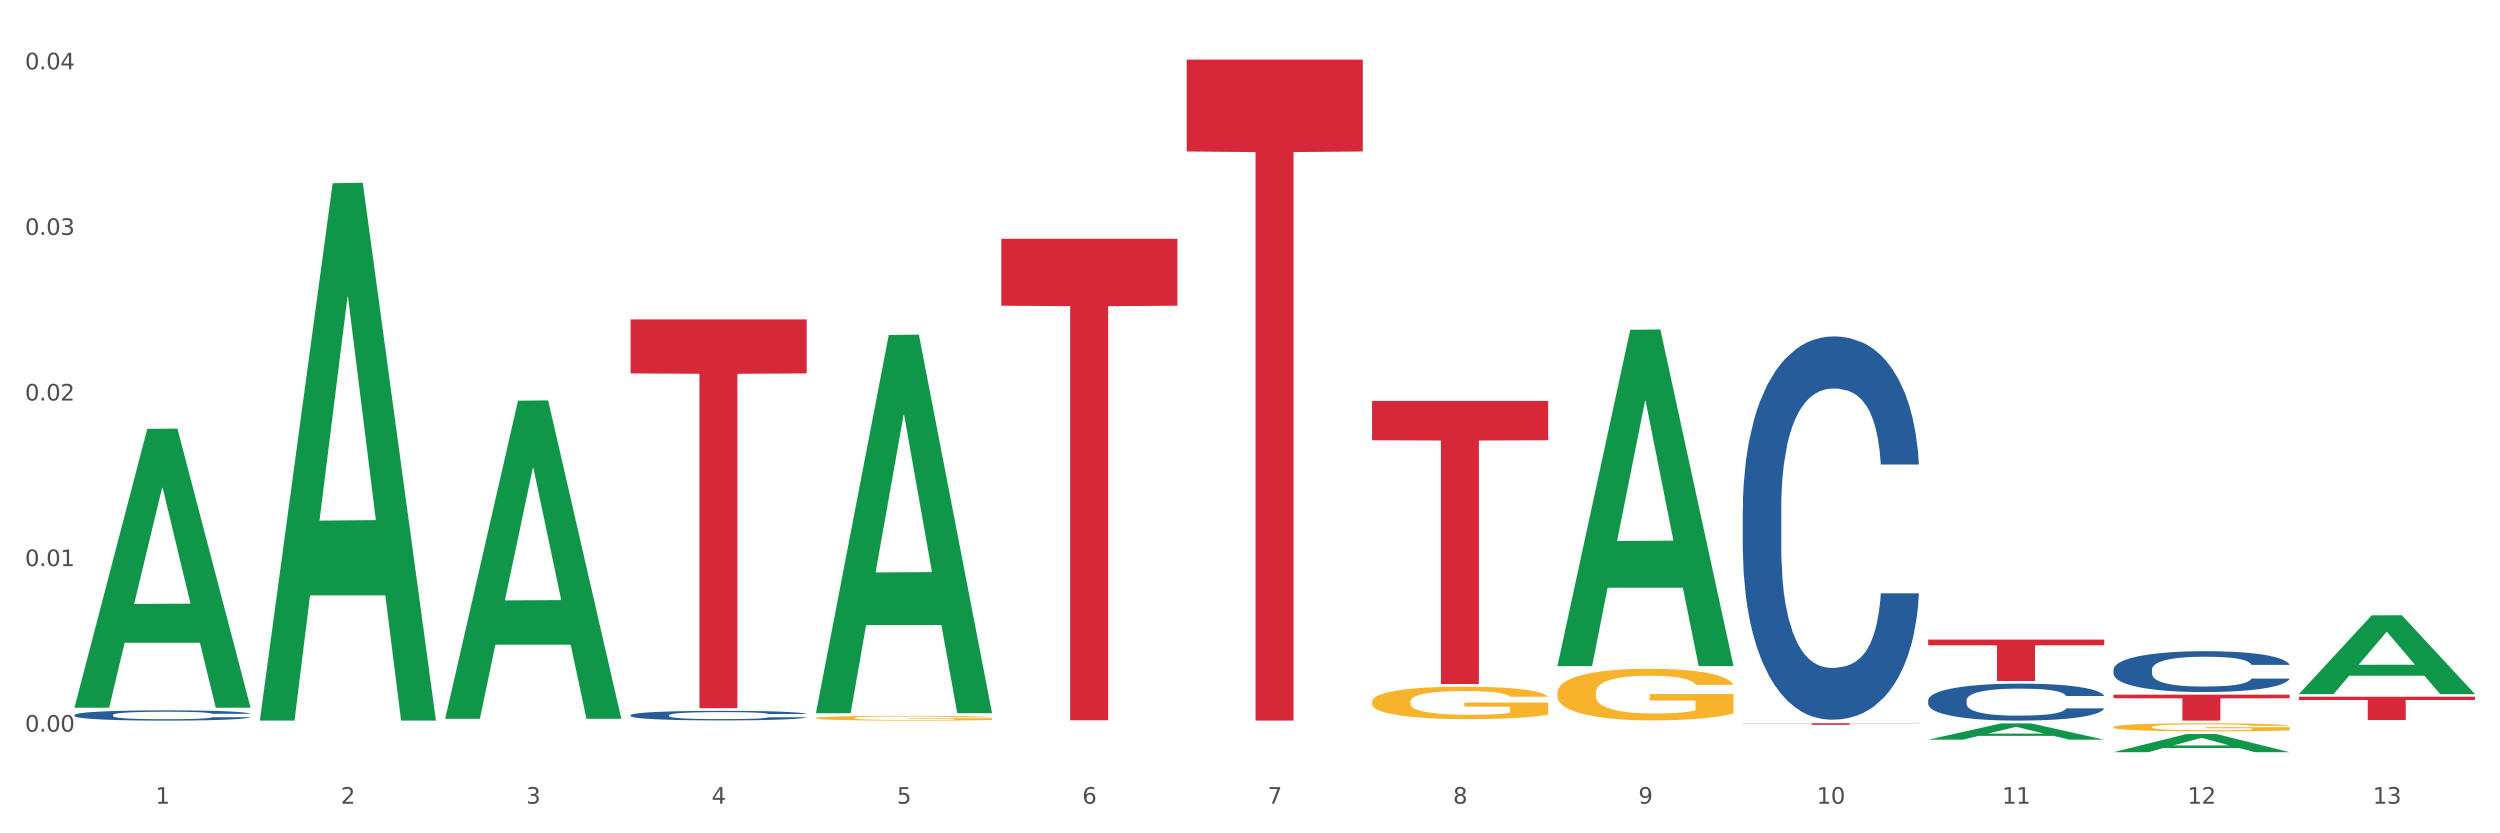 <?xml version="1.0" encoding="utf-8" standalone="no"?>
<!DOCTYPE svg PUBLIC "-//W3C//DTD SVG 1.1//EN"
  "http://www.w3.org/Graphics/SVG/1.1/DTD/svg11.dtd">
<svg xmlns:xlink="http://www.w3.org/1999/xlink" width="1080pt" height="360pt" viewBox="0 0 1080 360" xmlns="http://www.w3.org/2000/svg" version="1.1">
 <rect x="0" y="0" width="1080" height="360" fill="#333333" stroke="none"/>
 <defs>
  <style type="text/css">*{stroke-linejoin: round; stroke-linecap: butt}</style>
 </defs>
 <g id="figure_1">
  <g id="patch_1">
   <path d="M 0 360 
L 1080 360 
L 1080 0 
L 0 0 
z
" style="fill: #ffffff; stroke: #ffffff; stroke-linejoin: miter"/>
  </g>
  <g id="axes_1">
   <g id="matplotlib.axis_1">
    <g id="xtick_1">
     <g id="text_1">
      <!-- 1 -->
      <g style="fill: #4d4d4d" transform="translate(67.159 347.204) scale(0.096 -0.096)">
       <defs>
        <path id="DejaVuSans-31" d="M 794 531 
L 1825 531 
L 1825 4091 
L 703 3866 
L 703 4441 
L 1819 4666 
L 2450 4666 
L 2450 531 
L 3481 531 
L 3481 0 
L 794 0 
L 794 531 
z
" transform="scale(0.016)"/>
       </defs>
       <use xlink:href="#DejaVuSans-31"/>
      </g>
     </g>
    </g>
    <g id="xtick_2">
     <g id="text_2">
      <!-- 2 -->
      <g style="fill: #4d4d4d" transform="translate(147.238 347.204) scale(0.096 -0.096)">
       <defs>
        <path id="DejaVuSans-32" d="M 1228 531 
L 3431 531 
L 3431 0 
L 469 0 
L 469 531 
Q 828 903 1448 1529 
Q 2069 2156 2228 2338 
Q 2531 2678 2651 2914 
Q 2772 3150 2772 3378 
Q 2772 3750 2511 3984 
Q 2250 4219 1831 4219 
Q 1534 4219 1204 4116 
Q 875 4013 500 3803 
L 500 4441 
Q 881 4594 1212 4672 
Q 1544 4750 1819 4750 
Q 2544 4750 2975 4387 
Q 3406 4025 3406 3419 
Q 3406 3131 3298 2873 
Q 3191 2616 2906 2266 
Q 2828 2175 2409 1742 
Q 1991 1309 1228 531 
z
" transform="scale(0.016)"/>
       </defs>
       <use xlink:href="#DejaVuSans-32"/>
      </g>
     </g>
    </g>
    <g id="xtick_3">
     <g id="text_3">
      <!-- 3 -->
      <g style="fill: #4d4d4d" transform="translate(227.317 347.204) scale(0.096 -0.096)">
       <defs>
        <path id="DejaVuSans-33" d="M 2597 2516 
Q 3050 2419 3304 2112 
Q 3559 1806 3559 1356 
Q 3559 666 3084 287 
Q 2609 -91 1734 -91 
Q 1441 -91 1130 -33 
Q 819 25 488 141 
L 488 750 
Q 750 597 1062 519 
Q 1375 441 1716 441 
Q 2309 441 2620 675 
Q 2931 909 2931 1356 
Q 2931 1769 2642 2001 
Q 2353 2234 1838 2234 
L 1294 2234 
L 1294 2753 
L 1863 2753 
Q 2328 2753 2575 2939 
Q 2822 3125 2822 3475 
Q 2822 3834 2567 4026 
Q 2313 4219 1838 4219 
Q 1578 4219 1281 4162 
Q 984 4106 628 3988 
L 628 4550 
Q 988 4650 1302 4700 
Q 1616 4750 1894 4750 
Q 2613 4750 3031 4423 
Q 3450 4097 3450 3541 
Q 3450 3153 3228 2886 
Q 3006 2619 2597 2516 
z
" transform="scale(0.016)"/>
       </defs>
       <use xlink:href="#DejaVuSans-33"/>
      </g>
     </g>
    </g>
    <g id="xtick_4">
     <g id="text_4">
      <!-- 4 -->
      <g style="fill: #4d4d4d" transform="translate(307.396 347.204) scale(0.096 -0.096)">
       <defs>
        <path id="DejaVuSans-34" d="M 2419 4116 
L 825 1625 
L 2419 1625 
L 2419 4116 
z
M 2253 4666 
L 3047 4666 
L 3047 1625 
L 3713 1625 
L 3713 1100 
L 3047 1100 
L 3047 0 
L 2419 0 
L 2419 1100 
L 313 1100 
L 313 1709 
L 2253 4666 
z
" transform="scale(0.016)"/>
       </defs>
       <use xlink:href="#DejaVuSans-34"/>
      </g>
     </g>
    </g>
    <g id="xtick_5">
     <g id="text_5">
      <!-- 5 -->
      <g style="fill: #4d4d4d" transform="translate(387.475 347.204) scale(0.096 -0.096)">
       <defs>
        <path id="DejaVuSans-35" d="M 691 4666 
L 3169 4666 
L 3169 4134 
L 1269 4134 
L 1269 2991 
Q 1406 3038 1543 3061 
Q 1681 3084 1819 3084 
Q 2600 3084 3056 2656 
Q 3513 2228 3513 1497 
Q 3513 744 3044 326 
Q 2575 -91 1722 -91 
Q 1428 -91 1123 -41 
Q 819 9 494 109 
L 494 744 
Q 775 591 1075 516 
Q 1375 441 1709 441 
Q 2250 441 2565 725 
Q 2881 1009 2881 1497 
Q 2881 1984 2565 2268 
Q 2250 2553 1709 2553 
Q 1456 2553 1204 2497 
Q 953 2441 691 2322 
L 691 4666 
z
" transform="scale(0.016)"/>
       </defs>
       <use xlink:href="#DejaVuSans-35"/>
      </g>
     </g>
    </g>
    <g id="xtick_6">
     <g id="text_6">
      <!-- 6 -->
      <g style="fill: #4d4d4d" transform="translate(467.554 347.204) scale(0.096 -0.096)">
       <defs>
        <path id="DejaVuSans-36" d="M 2113 2584 
Q 1688 2584 1439 2293 
Q 1191 2003 1191 1497 
Q 1191 994 1439 701 
Q 1688 409 2113 409 
Q 2538 409 2786 701 
Q 3034 994 3034 1497 
Q 3034 2003 2786 2293 
Q 2538 2584 2113 2584 
z
M 3366 4563 
L 3366 3988 
Q 3128 4100 2886 4159 
Q 2644 4219 2406 4219 
Q 1781 4219 1451 3797 
Q 1122 3375 1075 2522 
Q 1259 2794 1537 2939 
Q 1816 3084 2150 3084 
Q 2853 3084 3261 2657 
Q 3669 2231 3669 1497 
Q 3669 778 3244 343 
Q 2819 -91 2113 -91 
Q 1303 -91 875 529 
Q 447 1150 447 2328 
Q 447 3434 972 4092 
Q 1497 4750 2381 4750 
Q 2619 4750 2861 4703 
Q 3103 4656 3366 4563 
z
" transform="scale(0.016)"/>
       </defs>
       <use xlink:href="#DejaVuSans-36"/>
      </g>
     </g>
    </g>
    <g id="xtick_7">
     <g id="text_7">
      <!-- 7 -->
      <g style="fill: #4d4d4d" transform="translate(547.634 347.204) scale(0.096 -0.096)">
       <defs>
        <path id="DejaVuSans-37" d="M 525 4666 
L 3525 4666 
L 3525 4397 
L 1831 0 
L 1172 0 
L 2766 4134 
L 525 4134 
L 525 4666 
z
" transform="scale(0.016)"/>
       </defs>
       <use xlink:href="#DejaVuSans-37"/>
      </g>
     </g>
    </g>
    <g id="xtick_8">
     <g id="text_8">
      <!-- 8 -->
      <g style="fill: #4d4d4d" transform="translate(627.713 347.204) scale(0.096 -0.096)">
       <defs>
        <path id="DejaVuSans-38" d="M 2034 2216 
Q 1584 2216 1326 1975 
Q 1069 1734 1069 1313 
Q 1069 891 1326 650 
Q 1584 409 2034 409 
Q 2484 409 2743 651 
Q 3003 894 3003 1313 
Q 3003 1734 2745 1975 
Q 2488 2216 2034 2216 
z
M 1403 2484 
Q 997 2584 770 2862 
Q 544 3141 544 3541 
Q 544 4100 942 4425 
Q 1341 4750 2034 4750 
Q 2731 4750 3128 4425 
Q 3525 4100 3525 3541 
Q 3525 3141 3298 2862 
Q 3072 2584 2669 2484 
Q 3125 2378 3379 2068 
Q 3634 1759 3634 1313 
Q 3634 634 3220 271 
Q 2806 -91 2034 -91 
Q 1263 -91 848 271 
Q 434 634 434 1313 
Q 434 1759 690 2068 
Q 947 2378 1403 2484 
z
M 1172 3481 
Q 1172 3119 1398 2916 
Q 1625 2713 2034 2713 
Q 2441 2713 2670 2916 
Q 2900 3119 2900 3481 
Q 2900 3844 2670 4047 
Q 2441 4250 2034 4250 
Q 1625 4250 1398 4047 
Q 1172 3844 1172 3481 
z
" transform="scale(0.016)"/>
       </defs>
       <use xlink:href="#DejaVuSans-38"/>
      </g>
     </g>
    </g>
    <g id="xtick_9">
     <g id="text_9">
      <!-- 9 -->
      <g style="fill: #4d4d4d" transform="translate(707.792 347.204) scale(0.096 -0.096)">
       <defs>
        <path id="DejaVuSans-39" d="M 703 97 
L 703 672 
Q 941 559 1184 500 
Q 1428 441 1663 441 
Q 2288 441 2617 861 
Q 2947 1281 2994 2138 
Q 2813 1869 2534 1725 
Q 2256 1581 1919 1581 
Q 1219 1581 811 2004 
Q 403 2428 403 3163 
Q 403 3881 828 4315 
Q 1253 4750 1959 4750 
Q 2769 4750 3195 4129 
Q 3622 3509 3622 2328 
Q 3622 1225 3098 567 
Q 2575 -91 1691 -91 
Q 1453 -91 1209 -44 
Q 966 3 703 97 
z
M 1959 2075 
Q 2384 2075 2632 2365 
Q 2881 2656 2881 3163 
Q 2881 3666 2632 3958 
Q 2384 4250 1959 4250 
Q 1534 4250 1286 3958 
Q 1038 3666 1038 3163 
Q 1038 2656 1286 2365 
Q 1534 2075 1959 2075 
z
" transform="scale(0.016)"/>
       </defs>
       <use xlink:href="#DejaVuSans-39"/>
      </g>
     </g>
    </g>
    <g id="xtick_10">
     <g id="text_10">
      <!-- 10 -->
      <g style="fill: #4d4d4d" transform="translate(784.817 347.204) scale(0.096 -0.096)">
       <defs>
        <path id="DejaVuSans-30" d="M 2034 4250 
Q 1547 4250 1301 3770 
Q 1056 3291 1056 2328 
Q 1056 1369 1301 889 
Q 1547 409 2034 409 
Q 2525 409 2770 889 
Q 3016 1369 3016 2328 
Q 3016 3291 2770 3770 
Q 2525 4250 2034 4250 
z
M 2034 4750 
Q 2819 4750 3233 4129 
Q 3647 3509 3647 2328 
Q 3647 1150 3233 529 
Q 2819 -91 2034 -91 
Q 1250 -91 836 529 
Q 422 1150 422 2328 
Q 422 3509 836 4129 
Q 1250 4750 2034 4750 
z
" transform="scale(0.016)"/>
       </defs>
       <use xlink:href="#DejaVuSans-31"/>
       <use xlink:href="#DejaVuSans-30" transform="translate(63.623 0)"/>
      </g>
     </g>
    </g>
    <g id="xtick_11">
     <g id="text_11">
      <!-- 11 -->
      <g style="fill: #4d4d4d" transform="translate(864.896 347.204) scale(0.096 -0.096)">
       <use xlink:href="#DejaVuSans-31"/>
       <use xlink:href="#DejaVuSans-31" transform="translate(63.623 0)"/>
      </g>
     </g>
    </g>
    <g id="xtick_12">
     <g id="text_12">
      <!-- 12 -->
      <g style="fill: #4d4d4d" transform="translate(944.975 347.204) scale(0.096 -0.096)">
       <use xlink:href="#DejaVuSans-31"/>
       <use xlink:href="#DejaVuSans-32" transform="translate(63.623 0)"/>
      </g>
     </g>
    </g>
    <g id="xtick_13">
     <g id="text_13">
      <!-- 13 -->
      <g style="fill: #4d4d4d" transform="translate(1025.054 347.204) scale(0.096 -0.096)">
       <use xlink:href="#DejaVuSans-31"/>
       <use xlink:href="#DejaVuSans-33" transform="translate(63.623 0)"/>
      </g>
     </g>
    </g>
    <g id="xtick_14"/>
    <g id="xtick_15"/>
    <g id="xtick_16"/>
    <g id="xtick_17"/>
    <g id="xtick_18"/>
    <g id="xtick_19"/>
    <g id="xtick_20"/>
    <g id="xtick_21"/>
    <g id="xtick_22"/>
    <g id="xtick_23"/>
    <g id="xtick_24"/>
    <g id="xtick_25"/>
   </g>
   <g id="matplotlib.axis_2">
    <g id="ytick_1">
     <g id="text_14">
      <!-- 0.00 -->
      <g style="fill: #4d4d4d" transform="translate(10.8 316.097) scale(0.096 -0.096)">
       <defs>
        <path id="DejaVuSans-2e" d="M 684 794 
L 1344 794 
L 1344 0 
L 684 0 
L 684 794 
z
" transform="scale(0.016)"/>
       </defs>
       <use xlink:href="#DejaVuSans-30"/>
       <use xlink:href="#DejaVuSans-2e" transform="translate(63.623 0)"/>
       <use xlink:href="#DejaVuSans-30" transform="translate(95.41 0)"/>
       <use xlink:href="#DejaVuSans-30" transform="translate(159.033 0)"/>
      </g>
     </g>
    </g>
    <g id="ytick_2">
     <g id="text_15">
      <!-- 0.01 -->
      <g style="fill: #4d4d4d" transform="translate(10.8 244.562) scale(0.096 -0.096)">
       <use xlink:href="#DejaVuSans-30"/>
       <use xlink:href="#DejaVuSans-2e" transform="translate(63.623 0)"/>
       <use xlink:href="#DejaVuSans-30" transform="translate(95.41 0)"/>
       <use xlink:href="#DejaVuSans-31" transform="translate(159.033 0)"/>
      </g>
     </g>
    </g>
    <g id="ytick_3">
     <g id="text_16">
      <!-- 0.02 -->
      <g style="fill: #4d4d4d" transform="translate(10.8 173.028) scale(0.096 -0.096)">
       <use xlink:href="#DejaVuSans-30"/>
       <use xlink:href="#DejaVuSans-2e" transform="translate(63.623 0)"/>
       <use xlink:href="#DejaVuSans-30" transform="translate(95.41 0)"/>
       <use xlink:href="#DejaVuSans-32" transform="translate(159.033 0)"/>
      </g>
     </g>
    </g>
    <g id="ytick_4">
     <g id="text_17">
      <!-- 0.03 -->
      <g style="fill: #4d4d4d" transform="translate(10.8 101.493) scale(0.096 -0.096)">
       <use xlink:href="#DejaVuSans-30"/>
       <use xlink:href="#DejaVuSans-2e" transform="translate(63.623 0)"/>
       <use xlink:href="#DejaVuSans-30" transform="translate(95.41 0)"/>
       <use xlink:href="#DejaVuSans-33" transform="translate(159.033 0)"/>
      </g>
     </g>
    </g>
    <g id="ytick_5">
     <g id="text_18">
      <!-- 0.04 -->
      <g style="fill: #4d4d4d" transform="translate(10.8 29.959) scale(0.096 -0.096)">
       <use xlink:href="#DejaVuSans-30"/>
       <use xlink:href="#DejaVuSans-2e" transform="translate(63.623 0)"/>
       <use xlink:href="#DejaVuSans-30" transform="translate(95.41 0)"/>
       <use xlink:href="#DejaVuSans-34" transform="translate(159.033 0)"/>
      </g>
     </g>
    </g>
    <g id="ytick_6"/>
    <g id="ytick_7"/>
    <g id="ytick_8"/>
    <g id="ytick_9"/>
   </g>
   <g id="PolyCollection_1">
    <path d="M 32.175 305.5 
L 32.253 305.387 
L 63.625 185.264 
L 76.644 185.151 
L 108.25 305.727 
L 93.192 305.727 
L 86.369 277.649 
L 53.978 277.649 
L 53.743 278.102 
L 47.155 305.727 
L 32.175 305.727 
L 32.175 305.5 
L 58.056 260.893 
L 82.291 260.78 
L 70.291 210.851 
L 70.134 210.625 
L 69.977 210.964 
L 57.978 260.78 
L 58.056 260.893 
L 32.175 305.5 
z
" clip-path="url(#pfd0fdd878b)" style="fill: #109648"/>
    <path d="M 672.808 299.226 
L 672.898 299.205 
L 672.898 298.472 
L 673.078 297.841 
L 673.976 296.314 
L 675.323 295.052 
L 676.311 294.38 
L 677.299 293.831 
L 678.467 293.281 
L 679.904 292.711 
L 682.508 291.876 
L 684.125 291.449 
L 686.101 291.001 
L 689.694 290.349 
L 692.299 289.983 
L 694.993 289.677 
L 699.394 289.311 
L 702.268 289.148 
L 705.322 289.026 
L 709.005 288.944 
L 711.789 288.924 
L 717.896 288.985 
L 723.106 289.168 
L 725.621 289.311 
L 728.854 289.555 
L 730.561 289.718 
L 733.345 290.044 
L 736.219 290.471 
L 738.195 290.838 
L 741.159 291.53 
L 743.405 292.222 
L 745.47 293.077 
L 746.548 293.668 
L 747.357 294.217 
L 748.075 294.849 
L 748.794 295.846 
L 732.626 295.846 
L 731.998 295.134 
L 731.01 294.462 
L 729.573 293.81 
L 728.315 293.403 
L 726.16 292.894 
L 724.184 292.568 
L 722.118 292.324 
L 719.603 292.12 
L 717.627 292.019 
L 714.843 291.937 
L 709.364 291.958 
L 705.681 292.12 
L 703.166 292.324 
L 701.55 292.507 
L 700.113 292.711 
L 698.496 292.996 
L 696.61 293.423 
L 695.263 293.81 
L 693.915 294.299 
L 692.837 294.787 
L 691.849 295.357 
L 691.041 295.968 
L 690.412 296.599 
L 689.873 297.373 
L 689.424 298.656 
L 689.424 301.445 
L 689.604 302.076 
L 690.053 302.911 
L 690.592 303.542 
L 691.49 304.295 
L 692.299 304.804 
L 693.825 305.537 
L 695.532 306.148 
L 696.879 306.535 
L 698.226 306.86 
L 700.562 307.308 
L 703.166 307.675 
L 705.412 307.899 
L 708.466 308.102 
L 710.531 308.184 
L 712.328 308.224 
L 716.729 308.224 
L 719.872 308.163 
L 723.375 308.021 
L 726.07 307.838 
L 728.315 307.614 
L 730.83 307.247 
L 732.447 306.901 
L 732.447 302.646 
L 712.687 302.626 
L 712.687 299.796 
L 748.883 299.796 
L 748.883 308.102 
L 747.357 308.53 
L 745.65 308.917 
L 743.854 309.263 
L 741.159 309.69 
L 737.926 310.097 
L 735.052 310.382 
L 731.998 310.627 
L 728.405 310.851 
L 723.735 311.054 
L 720.86 311.136 
L 717.268 311.197 
L 713.046 311.217 
L 709.364 311.176 
L 705.771 311.075 
L 701.999 310.891 
L 698.316 310.627 
L 695.532 310.362 
L 692.748 310.036 
L 689.784 309.609 
L 687.448 309.202 
L 685.652 308.835 
L 683.676 308.367 
L 681.52 307.756 
L 679.904 307.206 
L 678.467 306.636 
L 676.94 305.903 
L 675.862 305.272 
L 674.784 304.478 
L 674.155 303.888 
L 673.437 302.972 
L 672.898 301.689 
L 672.808 299.226 
z
" clip-path="url(#pfd0fdd878b)" style="fill: #f7b32b"/>
    <path d="M 913.046 314.071 
L 913.135 314.068 
L 913.135 313.952 
L 913.315 313.853 
L 914.213 313.613 
L 915.561 313.414 
L 916.549 313.308 
L 917.537 313.222 
L 918.704 313.135 
L 920.141 313.046 
L 922.746 312.914 
L 924.363 312.847 
L 926.339 312.776 
L 929.931 312.674 
L 932.536 312.616 
L 935.231 312.568 
L 939.632 312.51 
L 942.506 312.485 
L 945.559 312.466 
L 949.242 312.453 
L 952.026 312.45 
L 958.134 312.459 
L 963.343 312.488 
L 965.858 312.51 
L 969.092 312.549 
L 970.798 312.575 
L 973.582 312.626 
L 976.457 312.693 
L 978.433 312.751 
L 981.397 312.86 
L 983.642 312.969 
L 985.708 313.103 
L 986.786 313.196 
L 987.594 313.283 
L 988.312 313.382 
L 989.031 313.539 
L 972.864 313.539 
L 972.235 313.427 
L 971.247 313.321 
L 969.81 313.219 
L 968.553 313.155 
L 966.397 313.074 
L 964.421 313.023 
L 962.355 312.985 
L 959.84 312.953 
L 957.864 312.937 
L 955.08 312.924 
L 949.601 312.927 
L 945.919 312.953 
L 943.404 312.985 
L 941.787 313.014 
L 940.35 313.046 
L 938.733 313.09 
L 936.847 313.158 
L 935.5 313.219 
L 934.153 313.296 
L 933.075 313.372 
L 932.087 313.462 
L 931.279 313.558 
L 930.65 313.658 
L 930.111 313.779 
L 929.662 313.981 
L 929.662 314.42 
L 929.841 314.52 
L 930.291 314.651 
L 930.829 314.75 
L 931.728 314.869 
L 932.536 314.949 
L 934.063 315.064 
L 935.769 315.161 
L 937.117 315.221 
L 938.464 315.273 
L 940.799 315.343 
L 943.404 315.401 
L 945.649 315.436 
L 948.703 315.468 
L 950.769 315.481 
L 952.565 315.487 
L 956.966 315.487 
L 960.11 315.478 
L 963.613 315.455 
L 966.307 315.426 
L 968.553 315.391 
L 971.068 315.334 
L 972.684 315.279 
L 972.684 314.609 
L 952.925 314.606 
L 952.925 314.161 
L 989.121 314.161 
L 989.121 315.468 
L 987.594 315.535 
L 985.887 315.596 
L 984.091 315.651 
L 981.397 315.718 
L 978.163 315.782 
L 975.289 315.827 
L 972.235 315.865 
L 968.643 315.901 
L 963.972 315.933 
L 961.098 315.946 
L 957.505 315.955 
L 953.284 315.958 
L 949.601 315.952 
L 946.009 315.936 
L 942.236 315.907 
L 938.554 315.865 
L 935.769 315.824 
L 932.985 315.773 
L 930.021 315.705 
L 927.686 315.641 
L 925.89 315.584 
L 923.914 315.51 
L 921.758 315.414 
L 920.141 315.327 
L 918.704 315.237 
L 917.177 315.122 
L 916.099 315.023 
L 915.022 314.898 
L 914.393 314.805 
L 913.674 314.661 
L 913.135 314.459 
L 913.046 314.071 
z
" clip-path="url(#pfd0fdd878b)" style="fill: #f7b32b"/>
    <path d="M 832.967 276.296 
L 909.042 276.296 
L 909.042 278.782 
L 879.116 278.799 
L 879.116 294.181 
L 862.712 294.181 
L 862.712 278.799 
L 832.967 278.782 
L 832.967 276.313 
L 832.967 276.296 
z
" clip-path="url(#pfd0fdd878b)" style="fill: #d62839"/>
    <path d="M 993.125 301.001 
L 1069.2 301.001 
L 1069.2 302.401 
L 1039.275 302.41 
L 1039.275 311.072 
L 1022.87 311.072 
L 1022.87 302.41 
L 993.125 302.401 
L 993.125 301.01 
L 993.125 301.001 
z
" clip-path="url(#pfd0fdd878b)" style="fill: #d62839"/>
    <path d="M 913.046 289.245 
L 913.136 289.229 
L 913.136 288.778 
L 913.405 288.166 
L 914.395 287.038 
L 915.653 286.184 
L 917.812 285.185 
L 918.981 284.766 
L 920.509 284.299 
L 923.657 283.541 
L 927.254 282.897 
L 929.771 282.542 
L 931.66 282.317 
L 935.886 281.914 
L 938.314 281.737 
L 940.832 281.592 
L 942.99 281.495 
L 946.587 281.382 
L 949.465 281.334 
L 952.792 281.318 
L 955.579 281.334 
L 959.266 281.398 
L 964.662 281.592 
L 966.73 281.705 
L 969.518 281.898 
L 972.395 282.156 
L 974.733 282.414 
L 977.431 282.784 
L 980.218 283.267 
L 982.916 283.88 
L 984.805 284.444 
L 986.333 285.04 
L 987.682 285.765 
L 988.671 286.554 
L 989.121 287.215 
L 972.665 287.215 
L 972.215 286.619 
L 971.316 285.974 
L 970.417 285.539 
L 969.428 285.185 
L 967.899 284.782 
L 966.55 284.524 
L 964.302 284.218 
L 962.234 284.025 
L 960.525 283.912 
L 958.457 283.815 
L 954.051 283.719 
L 950.903 283.719 
L 948.925 283.751 
L 946.497 283.831 
L 944.429 283.944 
L 942.001 284.138 
L 940.113 284.347 
L 938.224 284.621 
L 937.145 284.814 
L 935.527 285.169 
L 934.447 285.459 
L 933.009 285.958 
L 932.199 286.313 
L 930.761 287.231 
L 930.131 287.908 
L 929.861 288.375 
L 929.681 288.891 
L 929.681 291.404 
L 930.221 292.532 
L 930.671 293.015 
L 931.39 293.563 
L 932.739 294.272 
L 934.717 294.965 
L 936.785 295.464 
L 938.494 295.771 
L 940.113 295.996 
L 941.731 296.173 
L 943.71 296.334 
L 945.328 296.431 
L 947.756 296.528 
L 950.634 296.576 
L 952.882 296.576 
L 957.468 296.496 
L 959.536 296.415 
L 961.514 296.302 
L 963.673 296.125 
L 965.381 295.932 
L 966.37 295.787 
L 967.989 295.481 
L 969.248 295.158 
L 970.327 294.788 
L 971.046 294.465 
L 971.856 293.982 
L 972.485 293.434 
L 972.665 293.144 
L 989.121 293.144 
L 988.761 293.724 
L 988.132 294.288 
L 986.873 295.045 
L 985.884 295.481 
L 984.355 296.012 
L 982.736 296.463 
L 980.488 296.963 
L 978.42 297.333 
L 976.262 297.656 
L 973.924 297.946 
L 969.697 298.348 
L 968.169 298.461 
L 964.931 298.655 
L 962.414 298.767 
L 958.727 298.88 
L 954.95 298.945 
L 950.993 298.961 
L 947.486 298.929 
L 943.62 298.832 
L 941.192 298.735 
L 938.494 298.59 
L 935.347 298.365 
L 932.379 298.091 
L 929.592 297.768 
L 926.984 297.398 
L 924.556 296.979 
L 921.409 296.286 
L 919.071 295.609 
L 917.362 294.981 
L 916.193 294.449 
L 915.024 293.773 
L 914.395 293.305 
L 913.405 292.178 
L 913.046 291.13 
L 913.046 289.245 
z
" clip-path="url(#pfd0fdd878b)" style="fill: #255c99"/>
    <path d="M 832.967 302.506 
L 833.056 302.491 
L 833.056 302.083 
L 833.326 301.528 
L 834.315 300.507 
L 835.574 299.734 
L 837.732 298.829 
L 838.901 298.45 
L 840.43 298.027 
L 843.577 297.341 
L 847.174 296.758 
L 849.692 296.437 
L 851.581 296.233 
L 855.807 295.868 
L 858.235 295.707 
L 860.753 295.576 
L 862.911 295.488 
L 866.508 295.386 
L 869.385 295.343 
L 872.713 295.328 
L 875.5 295.343 
L 879.187 295.401 
L 884.583 295.576 
L 886.651 295.678 
L 889.438 295.853 
L 892.316 296.087 
L 894.654 296.32 
L 897.352 296.656 
L 900.139 297.093 
L 902.837 297.648 
L 904.725 298.158 
L 906.254 298.698 
L 907.603 299.355 
L 908.592 300.069 
L 909.042 300.668 
L 892.586 300.668 
L 892.136 300.128 
L 891.237 299.544 
L 890.338 299.15 
L 889.348 298.829 
L 887.82 298.465 
L 886.471 298.231 
L 884.223 297.954 
L 882.155 297.779 
L 880.446 297.677 
L 878.378 297.589 
L 873.972 297.502 
L 870.824 297.502 
L 868.846 297.531 
L 866.418 297.604 
L 864.35 297.706 
L 861.922 297.881 
L 860.033 298.071 
L 858.145 298.319 
L 857.066 298.494 
L 855.447 298.815 
L 854.368 299.077 
L 852.929 299.53 
L 852.12 299.851 
L 850.681 300.682 
L 850.052 301.295 
L 849.782 301.718 
L 849.602 302.185 
L 849.602 304.461 
L 850.142 305.482 
L 850.591 305.92 
L 851.311 306.416 
L 852.66 307.057 
L 854.638 307.685 
L 856.706 308.137 
L 858.415 308.414 
L 860.033 308.618 
L 861.652 308.779 
L 863.63 308.925 
L 865.249 309.012 
L 867.677 309.1 
L 870.554 309.144 
L 872.803 309.144 
L 877.389 309.071 
L 879.457 308.998 
L 881.435 308.896 
L 883.593 308.735 
L 885.302 308.56 
L 886.291 308.429 
L 887.91 308.152 
L 889.169 307.86 
L 890.248 307.524 
L 890.967 307.233 
L 891.776 306.795 
L 892.406 306.299 
L 892.586 306.036 
L 909.042 306.036 
L 908.682 306.561 
L 908.053 307.072 
L 906.794 307.758 
L 905.804 308.152 
L 904.276 308.633 
L 902.657 309.042 
L 900.409 309.494 
L 898.341 309.829 
L 896.183 310.121 
L 893.845 310.384 
L 889.618 310.748 
L 888.09 310.851 
L 884.852 311.026 
L 882.334 311.128 
L 878.648 311.23 
L 874.871 311.288 
L 870.914 311.303 
L 867.407 311.274 
L 863.54 311.186 
L 861.113 311.099 
L 858.415 310.967 
L 855.268 310.763 
L 852.3 310.515 
L 849.512 310.223 
L 846.905 309.888 
L 844.477 309.508 
L 841.329 308.881 
L 838.991 308.268 
L 837.283 307.699 
L 836.114 307.218 
L 834.945 306.605 
L 834.315 306.182 
L 833.326 305.161 
L 832.967 304.213 
L 832.967 302.506 
z
" clip-path="url(#pfd0fdd878b)" style="fill: #255c99"/>
    <path d="M 592.729 303.124 
L 592.819 303.111 
L 592.819 302.65 
L 592.999 302.253 
L 593.897 301.293 
L 595.244 300.499 
L 596.232 300.077 
L 597.22 299.731 
L 598.388 299.385 
L 599.825 299.027 
L 602.429 298.502 
L 604.046 298.233 
L 606.022 297.951 
L 609.615 297.542 
L 612.219 297.311 
L 614.914 297.119 
L 619.315 296.889 
L 622.189 296.786 
L 625.243 296.709 
L 628.925 296.658 
L 631.71 296.645 
L 637.817 296.684 
L 643.027 296.799 
L 645.542 296.889 
L 648.775 297.042 
L 650.482 297.145 
L 653.266 297.35 
L 656.14 297.618 
L 658.116 297.849 
L 661.08 298.284 
L 663.325 298.72 
L 665.391 299.257 
L 666.469 299.629 
L 667.277 299.974 
L 667.996 300.371 
L 668.714 300.999 
L 652.547 300.999 
L 651.919 300.551 
L 650.931 300.128 
L 649.494 299.718 
L 648.236 299.462 
L 646.08 299.142 
L 644.105 298.937 
L 642.039 298.784 
L 639.524 298.656 
L 637.548 298.592 
L 634.764 298.54 
L 629.285 298.553 
L 625.602 298.656 
L 623.087 298.784 
L 621.471 298.899 
L 620.033 299.027 
L 618.417 299.206 
L 616.531 299.475 
L 615.183 299.718 
L 613.836 300.026 
L 612.758 300.333 
L 611.77 300.691 
L 610.962 301.076 
L 610.333 301.472 
L 609.794 301.959 
L 609.345 302.766 
L 609.345 304.52 
L 609.525 304.917 
L 609.974 305.442 
L 610.513 305.839 
L 611.411 306.312 
L 612.219 306.632 
L 613.746 307.093 
L 615.453 307.478 
L 616.8 307.721 
L 618.147 307.926 
L 620.483 308.207 
L 623.087 308.438 
L 625.333 308.579 
L 628.386 308.707 
L 630.452 308.758 
L 632.249 308.784 
L 636.65 308.784 
L 639.793 308.745 
L 643.296 308.655 
L 645.991 308.54 
L 648.236 308.399 
L 650.751 308.169 
L 652.368 307.951 
L 652.368 305.275 
L 632.608 305.262 
L 632.608 303.483 
L 668.804 303.483 
L 668.804 308.707 
L 667.277 308.976 
L 665.571 309.219 
L 663.774 309.437 
L 661.08 309.705 
L 657.847 309.962 
L 654.972 310.141 
L 651.919 310.294 
L 648.326 310.435 
L 643.655 310.563 
L 640.781 310.615 
L 637.189 310.653 
L 632.967 310.666 
L 629.285 310.64 
L 625.692 310.576 
L 621.92 310.461 
L 618.237 310.294 
L 615.453 310.128 
L 612.668 309.923 
L 609.705 309.654 
L 607.369 309.398 
L 605.573 309.168 
L 603.597 308.873 
L 601.441 308.489 
L 599.825 308.143 
L 598.388 307.785 
L 596.861 307.324 
L 595.783 306.927 
L 594.705 306.428 
L 594.076 306.056 
L 593.358 305.48 
L 592.819 304.673 
L 592.729 303.124 
z
" clip-path="url(#pfd0fdd878b)" style="fill: #f7b32b"/>
    <path d="M 752.887 219.737 
L 752.977 219.585 
L 752.977 215.351 
L 753.247 209.605 
L 754.236 199.019 
L 755.495 191.004 
L 757.653 181.628 
L 758.822 177.696 
L 760.351 173.311 
L 763.498 166.203 
L 767.095 160.154 
L 769.613 156.827 
L 771.501 154.71 
L 775.728 150.929 
L 778.156 149.266 
L 780.674 147.905 
L 782.832 146.998 
L 786.429 145.939 
L 789.306 145.485 
L 792.633 145.334 
L 795.421 145.485 
L 799.108 146.09 
L 804.503 147.905 
L 806.572 148.964 
L 809.359 150.778 
L 812.237 153.198 
L 814.575 155.617 
L 817.273 159.096 
L 820.06 163.632 
L 822.758 169.379 
L 824.646 174.672 
L 826.175 180.267 
L 827.524 187.072 
L 828.513 194.482 
L 828.963 200.682 
L 812.507 200.682 
L 812.057 195.087 
L 811.158 189.038 
L 810.258 184.955 
L 809.269 181.628 
L 807.741 177.847 
L 806.392 175.428 
L 804.144 172.555 
L 802.075 170.74 
L 800.367 169.681 
L 798.299 168.774 
L 793.892 167.867 
L 790.745 167.867 
L 788.767 168.169 
L 786.339 168.925 
L 784.271 169.984 
L 781.843 171.798 
L 779.954 173.764 
L 778.066 176.335 
L 776.987 178.15 
L 775.368 181.477 
L 774.289 184.199 
L 772.85 188.887 
L 772.041 192.214 
L 770.602 200.834 
L 769.973 207.185 
L 769.703 211.571 
L 769.523 216.41 
L 769.523 240.001 
L 770.063 250.587 
L 770.512 255.123 
L 771.232 260.265 
L 772.581 266.919 
L 774.559 273.422 
L 776.627 278.109 
L 778.336 280.983 
L 779.954 283.1 
L 781.573 284.763 
L 783.551 286.276 
L 785.17 287.183 
L 787.598 288.09 
L 790.475 288.544 
L 792.723 288.544 
L 797.31 287.788 
L 799.378 287.032 
L 801.356 285.973 
L 803.514 284.31 
L 805.223 282.495 
L 806.212 281.134 
L 807.831 278.261 
L 809.089 275.236 
L 810.169 271.758 
L 810.888 268.734 
L 811.697 264.197 
L 812.327 259.055 
L 812.507 256.333 
L 828.963 256.333 
L 828.603 261.777 
L 827.973 267.07 
L 826.714 274.178 
L 825.725 278.261 
L 824.197 283.251 
L 822.578 287.485 
L 820.33 292.173 
L 818.262 295.652 
L 816.104 298.676 
L 813.765 301.398 
L 809.539 305.179 
L 808.01 306.237 
L 804.773 308.052 
L 802.255 309.111 
L 798.568 310.169 
L 794.792 310.774 
L 790.835 310.925 
L 787.328 310.623 
L 783.461 309.715 
L 781.033 308.808 
L 778.336 307.447 
L 775.188 305.33 
L 772.221 302.759 
L 769.433 299.735 
L 766.825 296.256 
L 764.398 292.325 
L 761.25 285.822 
L 758.912 279.47 
L 757.204 273.573 
L 756.035 268.582 
L 754.866 262.231 
L 754.236 257.845 
L 753.247 247.26 
L 752.887 237.43 
L 752.887 219.737 
z
" clip-path="url(#pfd0fdd878b)" style="fill: #255c99"/>
    <path d="M 32.175 308.864 
L 32.265 308.86 
L 32.265 308.746 
L 32.535 308.593 
L 33.524 308.31 
L 34.783 308.095 
L 36.941 307.844 
L 38.11 307.739 
L 39.639 307.622 
L 42.786 307.432 
L 46.383 307.27 
L 48.901 307.181 
L 50.789 307.124 
L 55.016 307.023 
L 57.443 306.979 
L 59.961 306.942 
L 62.119 306.918 
L 65.716 306.89 
L 68.594 306.878 
L 71.921 306.874 
L 74.709 306.878 
L 78.396 306.894 
L 83.791 306.942 
L 85.859 306.971 
L 88.647 307.019 
L 91.524 307.084 
L 93.862 307.149 
L 96.56 307.242 
L 99.348 307.363 
L 102.045 307.517 
L 103.934 307.658 
L 105.463 307.808 
L 106.811 307.99 
L 107.801 308.188 
L 108.25 308.354 
L 91.794 308.354 
L 91.345 308.204 
L 90.445 308.043 
L 89.546 307.933 
L 88.557 307.844 
L 87.028 307.743 
L 85.679 307.679 
L 83.431 307.602 
L 81.363 307.553 
L 79.655 307.525 
L 77.586 307.501 
L 73.18 307.476 
L 70.033 307.476 
L 68.054 307.484 
L 65.627 307.505 
L 63.558 307.533 
L 61.13 307.581 
L 59.242 307.634 
L 57.354 307.703 
L 56.274 307.751 
L 54.656 307.84 
L 53.577 307.913 
L 52.138 308.039 
L 51.329 308.128 
L 49.89 308.358 
L 49.26 308.528 
L 48.991 308.645 
L 48.811 308.775 
L 48.811 309.406 
L 49.35 309.689 
L 49.8 309.81 
L 50.519 309.948 
L 51.868 310.126 
L 53.847 310.3 
L 55.915 310.425 
L 57.623 310.502 
L 59.242 310.559 
L 60.861 310.603 
L 62.839 310.644 
L 64.457 310.668 
L 66.885 310.692 
L 69.763 310.704 
L 72.011 310.704 
L 76.597 310.684 
L 78.665 310.664 
L 80.644 310.635 
L 82.802 310.591 
L 84.51 310.542 
L 85.5 310.506 
L 87.118 310.429 
L 88.377 310.348 
L 89.456 310.255 
L 90.176 310.174 
L 90.985 310.053 
L 91.614 309.915 
L 91.794 309.843 
L 108.25 309.843 
L 107.89 309.988 
L 107.261 310.13 
L 106.002 310.32 
L 105.013 310.429 
L 103.484 310.563 
L 101.866 310.676 
L 99.618 310.801 
L 97.549 310.894 
L 95.391 310.975 
L 93.053 311.048 
L 88.827 311.149 
L 87.298 311.177 
L 84.061 311.226 
L 81.543 311.254 
L 77.856 311.283 
L 74.079 311.299 
L 70.123 311.303 
L 66.616 311.295 
L 62.749 311.27 
L 60.321 311.246 
L 57.623 311.21 
L 54.476 311.153 
L 51.509 311.084 
L 48.721 311.004 
L 46.113 310.91 
L 43.685 310.805 
L 40.538 310.631 
L 38.2 310.461 
L 36.491 310.304 
L 35.322 310.17 
L 34.153 310 
L 33.524 309.883 
L 32.535 309.6 
L 32.175 309.337 
L 32.175 308.864 
z
" clip-path="url(#pfd0fdd878b)" style="fill: #255c99"/>
    <path d="M 272.412 137.978 
L 348.488 137.978 
L 348.488 161.318 
L 318.562 161.475 
L 318.562 305.931 
L 302.157 305.931 
L 302.157 161.475 
L 272.412 161.318 
L 272.412 138.135 
L 272.412 137.978 
z
" clip-path="url(#pfd0fdd878b)" style="fill: #d62839"/>
    <path d="M 432.571 103.17 
L 508.646 103.17 
L 508.646 132.073 
L 478.721 132.268 
L 478.721 311.15 
L 462.316 311.15 
L 462.316 132.268 
L 432.571 132.073 
L 432.571 103.366 
L 432.571 103.17 
z
" clip-path="url(#pfd0fdd878b)" style="fill: #d62839"/>
    <path d="M 512.65 25.759 
L 588.725 25.759 
L 588.725 65.44 
L 558.8 65.708 
L 558.8 311.297 
L 542.395 311.297 
L 542.395 65.708 
L 512.65 65.44 
L 512.65 26.028 
L 512.65 25.759 
z
" clip-path="url(#pfd0fdd878b)" style="fill: #d62839"/>
    <path d="M 592.729 173.197 
L 668.804 173.197 
L 668.804 190.193 
L 638.879 190.308 
L 638.879 295.499 
L 622.474 295.499 
L 622.474 190.308 
L 592.729 190.193 
L 592.729 173.312 
L 592.729 173.197 
z
" clip-path="url(#pfd0fdd878b)" style="fill: #d62839"/>
    <path d="M 752.887 312.45 
L 828.963 312.45 
L 828.963 312.545 
L 799.037 312.546 
L 799.037 313.138 
L 782.632 313.138 
L 782.632 312.546 
L 752.887 312.545 
L 752.887 312.45 
L 752.887 312.45 
z
" clip-path="url(#pfd0fdd878b)" style="fill: #d62839"/>
    <path d="M 272.412 308.937 
L 272.502 308.933 
L 272.502 308.827 
L 272.772 308.684 
L 273.761 308.419 
L 275.02 308.219 
L 277.178 307.985 
L 278.347 307.886 
L 279.876 307.777 
L 283.023 307.599 
L 286.62 307.448 
L 289.138 307.365 
L 291.027 307.312 
L 295.253 307.218 
L 297.681 307.176 
L 300.199 307.142 
L 302.357 307.119 
L 305.954 307.093 
L 308.831 307.081 
L 312.159 307.078 
L 314.946 307.081 
L 318.633 307.097 
L 324.028 307.142 
L 326.097 307.168 
L 328.884 307.214 
L 331.762 307.274 
L 334.1 307.335 
L 336.798 307.422 
L 339.585 307.535 
L 342.283 307.679 
L 344.171 307.811 
L 345.7 307.951 
L 347.049 308.121 
L 348.038 308.306 
L 348.488 308.461 
L 332.032 308.461 
L 331.582 308.321 
L 330.683 308.17 
L 329.784 308.068 
L 328.794 307.985 
L 327.266 307.89 
L 325.917 307.83 
L 323.669 307.758 
L 321.601 307.713 
L 319.892 307.686 
L 317.824 307.663 
L 313.418 307.641 
L 310.27 307.641 
L 308.292 307.648 
L 305.864 307.667 
L 303.796 307.694 
L 301.368 307.739 
L 299.479 307.788 
L 297.591 307.852 
L 296.512 307.898 
L 294.893 307.981 
L 293.814 308.049 
L 292.375 308.166 
L 291.566 308.249 
L 290.127 308.465 
L 289.498 308.623 
L 289.228 308.733 
L 289.048 308.854 
L 289.048 309.443 
L 289.588 309.708 
L 290.037 309.821 
L 290.757 309.95 
L 292.106 310.116 
L 294.084 310.279 
L 296.152 310.396 
L 297.861 310.467 
L 299.479 310.52 
L 301.098 310.562 
L 303.076 310.6 
L 304.695 310.622 
L 307.123 310.645 
L 310 310.656 
L 312.249 310.656 
L 316.835 310.638 
L 318.903 310.619 
L 320.881 310.592 
L 323.039 310.551 
L 324.748 310.505 
L 325.737 310.471 
L 327.356 310.399 
L 328.615 310.324 
L 329.694 310.237 
L 330.413 310.161 
L 331.222 310.048 
L 331.852 309.92 
L 332.032 309.851 
L 348.488 309.851 
L 348.128 309.988 
L 347.498 310.12 
L 346.24 310.297 
L 345.25 310.399 
L 343.722 310.524 
L 342.103 310.63 
L 339.855 310.747 
L 337.787 310.834 
L 335.629 310.91 
L 333.291 310.978 
L 329.064 311.072 
L 327.535 311.099 
L 324.298 311.144 
L 321.78 311.17 
L 318.094 311.197 
L 314.317 311.212 
L 310.36 311.216 
L 306.853 311.208 
L 302.986 311.185 
L 300.558 311.163 
L 297.861 311.129 
L 294.713 311.076 
L 291.746 311.012 
L 288.958 310.936 
L 286.351 310.849 
L 283.923 310.751 
L 280.775 310.588 
L 278.437 310.43 
L 276.729 310.282 
L 275.56 310.158 
L 274.391 309.999 
L 273.761 309.889 
L 272.772 309.625 
L 272.412 309.379 
L 272.412 308.937 
z
" clip-path="url(#pfd0fdd878b)" style="fill: #255c99"/>
    <path d="M 352.492 310.199 
L 352.581 310.197 
L 352.581 310.129 
L 352.761 310.071 
L 353.659 309.931 
L 355.006 309.814 
L 355.994 309.753 
L 356.982 309.702 
L 358.15 309.651 
L 359.587 309.599 
L 362.192 309.522 
L 363.809 309.483 
L 365.785 309.441 
L 369.377 309.381 
L 371.982 309.348 
L 374.676 309.32 
L 379.078 309.286 
L 381.952 309.271 
L 385.005 309.26 
L 388.688 309.252 
L 391.472 309.25 
L 397.58 309.256 
L 402.789 309.273 
L 405.304 309.286 
L 408.538 309.308 
L 410.244 309.323 
L 413.028 309.353 
L 415.903 309.393 
L 417.879 309.426 
L 420.843 309.49 
L 423.088 309.554 
L 425.154 309.633 
L 426.232 309.687 
L 427.04 309.738 
L 427.758 309.796 
L 428.477 309.888 
L 412.31 309.888 
L 411.681 309.822 
L 410.693 309.76 
L 409.256 309.7 
L 407.999 309.663 
L 405.843 309.616 
L 403.867 309.586 
L 401.801 309.563 
L 399.286 309.545 
L 397.31 309.535 
L 394.526 309.528 
L 389.047 309.53 
L 385.365 309.545 
L 382.85 309.563 
L 381.233 309.58 
L 379.796 309.599 
L 378.179 309.625 
L 376.293 309.665 
L 374.946 309.7 
L 373.599 309.745 
L 372.521 309.79 
L 371.533 309.843 
L 370.724 309.899 
L 370.096 309.957 
L 369.557 310.028 
L 369.108 310.146 
L 369.108 310.403 
L 369.287 310.461 
L 369.737 310.538 
L 370.275 310.596 
L 371.174 310.666 
L 371.982 310.712 
L 373.509 310.78 
L 375.215 310.836 
L 376.563 310.872 
L 377.91 310.902 
L 380.245 310.943 
L 382.85 310.977 
L 385.095 310.997 
L 388.149 311.016 
L 390.215 311.024 
L 392.011 311.027 
L 396.412 311.027 
L 399.556 311.022 
L 403.059 311.009 
L 405.753 310.992 
L 407.999 310.971 
L 410.514 310.937 
L 412.13 310.905 
L 412.13 310.514 
L 392.37 310.512 
L 392.37 310.251 
L 428.567 310.251 
L 428.567 311.016 
L 427.04 311.055 
L 425.333 311.091 
L 423.537 311.123 
L 420.843 311.162 
L 417.609 311.2 
L 414.735 311.226 
L 411.681 311.248 
L 408.088 311.269 
L 403.418 311.288 
L 400.544 311.295 
L 396.951 311.301 
L 392.73 311.303 
L 389.047 311.299 
L 385.455 311.29 
L 381.682 311.273 
L 378 311.248 
L 375.215 311.224 
L 372.431 311.194 
L 369.467 311.155 
L 367.132 311.117 
L 365.335 311.084 
L 363.359 311.04 
L 361.204 310.984 
L 359.587 310.934 
L 358.15 310.881 
L 356.623 310.814 
L 355.545 310.755 
L 354.468 310.682 
L 353.839 310.628 
L 353.12 310.544 
L 352.581 310.426 
L 352.492 310.199 
z
" clip-path="url(#pfd0fdd878b)" style="fill: #f7b32b"/>
    <path d="M 913.046 300.107 
L 989.121 300.107 
L 989.121 301.663 
L 959.196 301.674 
L 959.196 311.303 
L 942.791 311.303 
L 942.791 301.674 
L 913.046 301.663 
L 913.046 300.118 
L 913.046 300.107 
z
" clip-path="url(#pfd0fdd878b)" style="fill: #d62839"/>
    <path d="M 112.254 310.866 
L 112.333 310.648 
L 143.704 79.163 
L 156.723 78.944 
L 188.329 311.303 
L 173.271 311.303 
L 166.448 257.195 
L 134.057 257.195 
L 133.822 258.068 
L 127.234 311.303 
L 112.254 311.303 
L 112.254 310.866 
L 138.135 224.905 
L 162.37 224.687 
L 150.37 128.471 
L 150.213 128.034 
L 150.056 128.689 
L 138.057 224.687 
L 138.135 224.905 
L 112.254 310.866 
z
" clip-path="url(#pfd0fdd878b)" style="fill: #109648"/>
    <path d="M 192.333 310.254 
L 192.412 310.125 
L 223.783 173.095 
L 236.802 172.966 
L 268.408 310.513 
L 253.35 310.513 
L 246.527 278.483 
L 214.136 278.483 
L 213.901 279 
L 207.313 310.513 
L 192.333 310.513 
L 192.333 310.254 
L 218.215 259.369 
L 242.449 259.24 
L 230.449 202.284 
L 230.292 202.025 
L 230.136 202.413 
L 218.136 259.24 
L 218.215 259.369 
L 192.333 310.254 
z
" clip-path="url(#pfd0fdd878b)" style="fill: #109648"/>
    <path d="M 352.492 307.796 
L 352.57 307.643 
L 383.941 144.712 
L 396.96 144.558 
L 428.567 308.104 
L 413.509 308.104 
L 406.685 270.02 
L 374.295 270.02 
L 374.059 270.634 
L 367.471 308.104 
L 352.492 308.104 
L 352.492 307.796 
L 378.373 247.292 
L 402.607 247.139 
L 390.608 179.417 
L 390.451 179.11 
L 390.294 179.571 
L 378.294 247.139 
L 378.373 247.292 
L 352.492 307.796 
z
" clip-path="url(#pfd0fdd878b)" style="fill: #109648"/>
    <path d="M 672.808 287.504 
L 672.887 287.368 
L 704.258 142.461 
L 717.277 142.324 
L 748.883 287.777 
L 733.825 287.777 
L 727.002 253.906 
L 694.611 253.906 
L 694.376 254.453 
L 687.788 287.777 
L 672.808 287.777 
L 672.808 287.504 
L 698.689 233.693 
L 722.924 233.557 
L 710.924 173.327 
L 710.767 173.054 
L 710.611 173.463 
L 698.611 233.557 
L 698.689 233.693 
L 672.808 287.504 
z
" clip-path="url(#pfd0fdd878b)" style="fill: #109648"/>
    <path d="M 832.967 319.534 
L 833.045 319.527 
L 864.416 312.515 
L 877.435 312.508 
L 909.042 319.547 
L 893.984 319.547 
L 887.16 317.908 
L 854.769 317.908 
L 854.534 317.934 
L 847.946 319.547 
L 832.967 319.547 
L 832.967 319.534 
L 858.848 316.93 
L 883.082 316.923 
L 871.083 314.009 
L 870.926 313.995 
L 870.769 314.015 
L 858.769 316.923 
L 858.848 316.93 
L 832.967 319.534 
z
" clip-path="url(#pfd0fdd878b)" style="fill: #109648"/>
    <path d="M 913.046 324.935 
L 913.124 324.927 
L 944.495 317.113 
L 957.514 317.105 
L 989.121 324.95 
L 974.063 324.95 
L 967.239 323.123 
L 934.849 323.123 
L 934.613 323.152 
L 928.025 324.95 
L 913.046 324.95 
L 913.046 324.935 
L 938.927 322.033 
L 963.161 322.025 
L 951.162 318.777 
L 951.005 318.762 
L 950.848 318.785 
L 938.848 322.025 
L 938.927 322.033 
L 913.046 324.935 
z
" clip-path="url(#pfd0fdd878b)" style="fill: #109648"/>
    <path d="M 993.125 299.79 
L 993.203 299.758 
L 1024.574 265.824 
L 1037.594 265.792 
L 1069.2 299.854 
L 1054.142 299.854 
L 1047.319 291.922 
L 1014.928 291.922 
L 1014.693 292.05 
L 1008.105 299.854 
L 993.125 299.854 
L 993.125 299.79 
L 1019.006 287.189 
L 1043.24 287.157 
L 1031.241 273.052 
L 1031.084 272.988 
L 1030.927 273.084 
L 1018.928 287.157 
L 1019.006 287.189 
L 993.125 299.79 
z
" clip-path="url(#pfd0fdd878b)" style="fill: #109648"/>
   </g>
  </g>
 </g>
 <defs>
  <clipPath id="pfd0fdd878b">
   <rect x="32.175" y="10.8" width="1037.025" height="329.109"/>
  </clipPath>
 </defs>
</svg>
